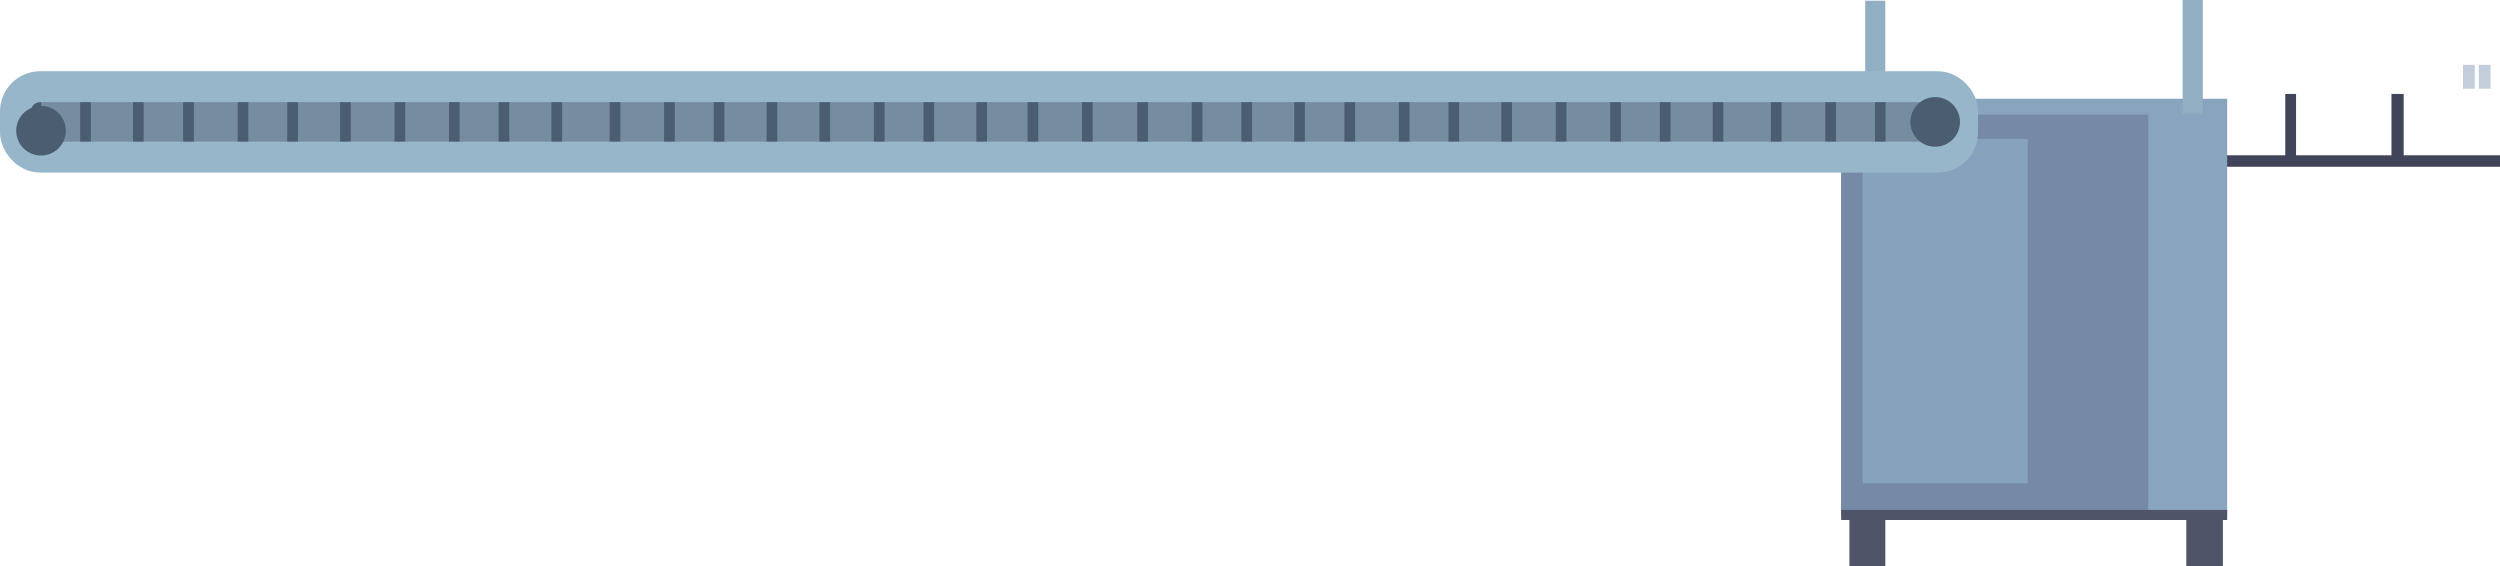 <svg xmlns="http://www.w3.org/2000/svg" viewBox="0 0 566.22 128.25"><defs><style>.cls-1{fill:#404559;}.cls-2{fill:#88a4bf;}.cls-3{fill:#768aa6;}.cls-4{fill:#91aec3;}.cls-5{fill:#86a2bd;}.cls-6{fill:#4f5469;}.cls-7{fill:#c3ceda;}.cls-8{fill:#768da1;}.cls-9{fill:#4a5d71;}.cls-10{fill:none;stroke:#98b6ca;stroke-miterlimit:10;stroke-width:7px;}</style></defs><g id="Ebene_2" data-name="Ebene 2"><g id="Hintergrund_Anlage_2" data-name="Hintergrund Anlage 2"><rect class="cls-1" x="498.89" y="35.17" width="67.33" height="2.6"/><rect class="cls-2" x="417" y="22.37" width="87.43" height="94.26"/><rect class="cls-1" x="517.59" y="21.28" width="2.44" height="14.42"/><rect class="cls-1" x="541.64" y="21.28" width="2.76" height="14.42"/><rect class="cls-3" x="417" y="25.95" width="69.55" height="90.68"/><rect class="cls-4" x="494.35" width="4.55" height="25.78"/><rect class="cls-4" x="422.44" y="0.16" width="4.55" height="25.78"/><rect class="cls-5" x="421.88" y="31.47" width="37.38" height="78"/><rect class="cls-6" x="417" y="115.49" width="87.43" height="2.28"/><rect class="cls-6" x="418.87" y="116.79" width="8.13" height="11.46"/><rect class="cls-6" x="495.17" y="117.2" width="8.29" height="11.05"/><rect class="cls-7" x="557.84" y="14.68" width="2.66" height="5.42"/><rect class="cls-7" x="561.42" y="14.68" width="2.66" height="5.42"/><rect class="cls-8" x="4" y="19.63" width="443" height="15.96" rx="5.6"/><rect class="cls-9" x="6.91" y="18.88" width="2.42" height="16.68"/><rect class="cls-9" x="18.16" y="18.88" width="2.42" height="16.68"/><rect class="cls-9" x="30.12" y="18.88" width="2.42" height="16.68"/><rect class="cls-9" x="41.49" y="18.88" width="2.42" height="16.68"/><rect class="cls-9" x="53.82" y="18.88" width="2.42" height="16.68"/><rect class="cls-9" x="65.06" y="18.88" width="2.42" height="16.68"/><rect class="cls-9" x="77.03" y="18.88" width="2.42" height="16.68"/><rect class="cls-9" x="89.36" y="18.88" width="2.42" height="16.68"/><rect class="cls-9" x="101.69" y="18.88" width="2.42" height="16.68"/><rect class="cls-9" x="112.93" y="18.88" width="2.42" height="16.68"/><rect class="cls-9" x="124.9" y="18.88" width="2.42" height="16.68"/><rect class="cls-9" x="138.08" y="18.88" width="2.42" height="16.68"/><rect class="cls-9" x="150.41" y="18.88" width="2.42" height="16.68"/><rect class="cls-9" x="161.65" y="18.88" width="2.42" height="16.68"/><rect class="cls-9" x="173.62" y="18.88" width="2.42" height="16.68"/><rect class="cls-9" x="185.59" y="18.88" width="2.42" height="16.68"/><rect class="cls-9" x="197.92" y="18.88" width="2.42" height="16.68"/><rect class="cls-9" x="209.16" y="18.88" width="2.42" height="16.68"/><rect class="cls-9" x="221.13" y="18.88" width="2.42" height="16.68"/><rect class="cls-9" x="232.73" y="19.48" width="2.42" height="16.68"/><rect class="cls-9" x="245.06" y="19.48" width="2.42" height="16.68"/><rect class="cls-9" x="257.58" y="18.88" width="2.42" height="16.68"/><rect class="cls-9" x="269.91" y="18.88" width="2.42" height="16.68"/><rect class="cls-9" x="281.16" y="18.88" width="2.42" height="16.68"/><rect class="cls-9" x="293.12" y="18.88" width="2.42" height="16.68"/><rect class="cls-9" x="304.49" y="18.88" width="2.42" height="16.68"/><rect class="cls-9" x="316.82" y="18.88" width="2.42" height="16.68"/><rect class="cls-9" x="328.06" y="18.88" width="2.42" height="16.68"/><rect class="cls-9" x="340.03" y="18.88" width="2.42" height="16.68"/><rect class="cls-9" x="352.36" y="18.88" width="2.42" height="16.68"/><rect class="cls-9" x="364.69" y="18.88" width="2.42" height="16.68"/><rect class="cls-9" x="375.93" y="18.88" width="2.42" height="16.68"/><rect class="cls-9" x="387.9" y="18.88" width="2.42" height="16.68"/><rect class="cls-9" x="401.08" y="18.88" width="2.42" height="16.68"/><rect class="cls-9" x="413.41" y="18.88" width="2.42" height="16.68"/><rect class="cls-9" x="424.65" y="18.88" width="2.42" height="16.68"/><rect class="cls-10" x="3.5" y="19.63" width="441" height="15.96" rx="5.6"/><circle class="cls-9" cx="438.29" cy="27.61" r="5.62"/><circle class="cls-9" cx="9.29" cy="29.61" r="5.62"/></g></g></svg>